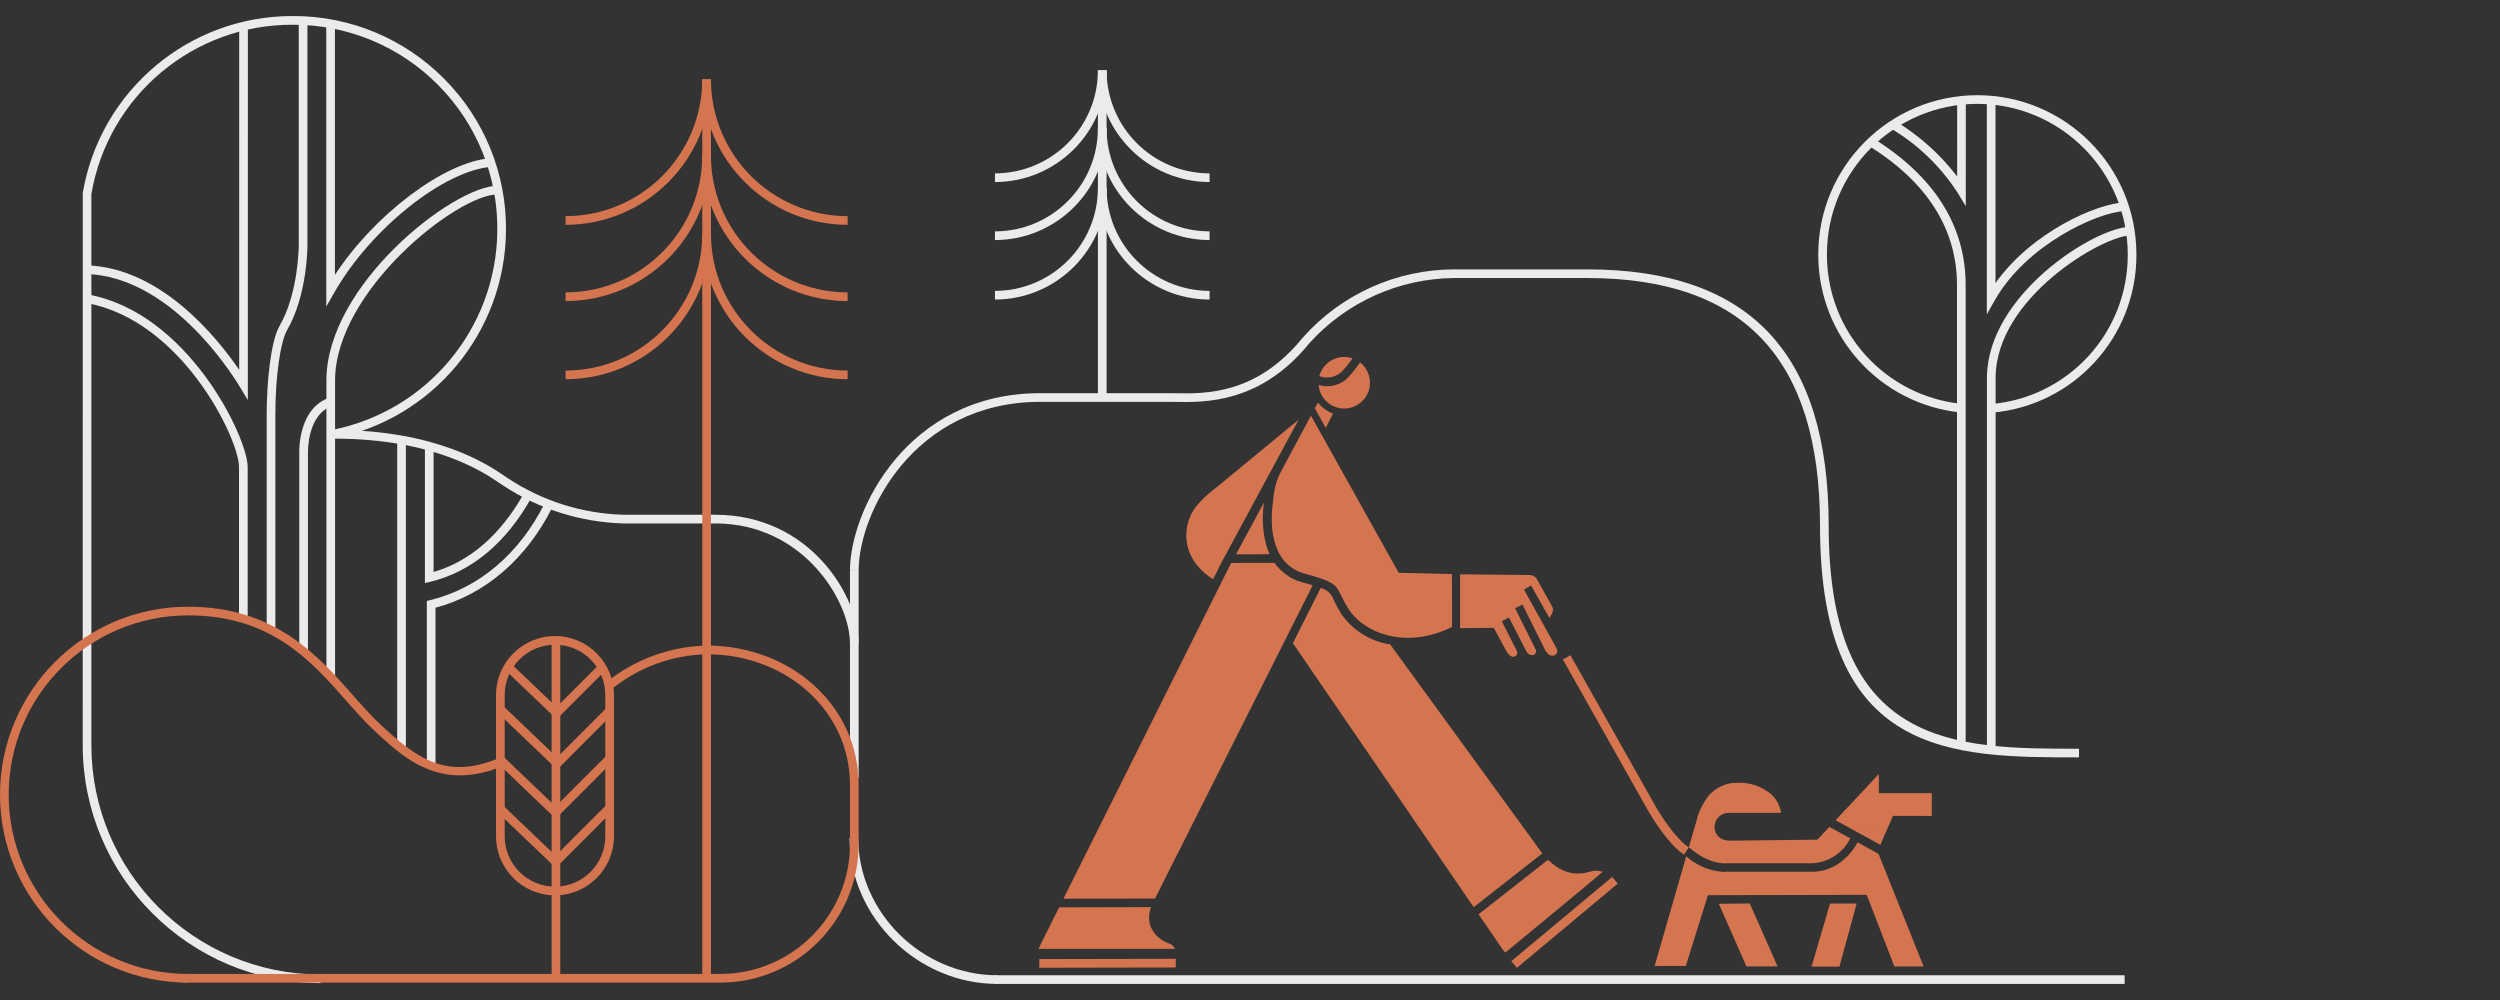 <?xml version="1.0" encoding="utf-8"?>
<!-- Generator: Adobe Illustrator 16.0.4, SVG Export Plug-In . SVG Version: 6.00 Build 0)  -->
<!DOCTYPE svg PUBLIC "-//W3C//DTD SVG 1.1//EN" "http://www.w3.org/Graphics/SVG/1.1/DTD/svg11.dtd">
<svg version="1.1" id="Layer_1" xmlns="http://www.w3.org/2000/svg" xmlns:xlink="http://www.w3.org/1999/xlink" x="0px" y="0px"
	 width="375px" height="150px" viewBox="0 -2.412 375 150" enable-background="new 0 -2.412 375 150" xml:space="preserve">
<rect x="0" y="-2.412" width="375" height="150" fill="#333333" stroke="none"/>
<g id="Group_2421" transform="translate(0.65 406.595)">
	<g id="Group_2341">
		<path id="Path_11208" fill="none" stroke="#D6754E" stroke-width="2" stroke-miterlimit="10" d="M359.1-306.122"/>
	</g>
	<g id="Group_2420">
		<g id="Group_2342">
			<path id="Path_11209" fill="#EBEBEC" d="M40.654-314.522h-1.3v-32.226c0-4.992,0.6-11.075,1.948-13.411
				c2.849-4.947,2.861-11.989,2.861-12.059V-405.6h1.3v33.377c0,0.3-0.013,7.463-3.035,12.71c-1.044,1.814-1.774,7.062-1.774,12.762
				V-314.522z"/>
		</g>
		<g id="Group_2343">
			<path id="Path_11210" fill="#EBEBEC" d="M45.543-311.4h-1.3v-29.71c-0.009-0.253-0.178-6.735,4.626-8.277l0.4,1.238
				c-3.866,1.24-3.726,6.959-3.724,7.017L45.543-311.4z"/>
		</g>
		<g id="Group_2344">
			<path id="Path_11211" fill="#EBEBEC" d="M148.971-261.419c-12.027,0-22.187-10.028-22.187-21.899h1.3
				c0,11.167,9.565,20.601,20.887,20.601V-261.419z"/>
		</g>
		<g id="Group_2345">
			<path id="Path_11212" fill="#EBEBEC" d="M47.427-261.54c-19.69-0.021-35.647-15.979-35.67-35.67l0.009-82.861
				c2.61-15.354,15.936-26.573,31.51-26.529h0.07c8.52-0.017,16.689,3.391,22.673,9.456c6.006,6.047,9.332,14.254,9.229,22.777
				c-0.145,15.222-10.982,28.239-25.926,31.141l-0.244-1.277c14.335-2.784,24.731-15.272,24.87-29.875
				c0.099-8.174-3.089-16.045-8.848-21.847c-5.741-5.818-13.579-9.086-21.752-9.07c-14.954-0.097-27.777,10.654-30.291,25.395v82.7
				c0.021,18.973,15.397,34.348,34.37,34.369V-261.54z"/>
		</g>
		<g id="Group_2346">
			<rect id="Rectangle_1485" x="126.846" y="-323.485" fill="#EBEBEC" width="1.3" height="31.126"/>
		</g>
		<g id="Group_2347">
			<path id="Path_11213" fill="#EBEBEC" d="M64.673-293.876h-1.3v-24.989l0.495-0.121c7.293-1.778,13.4-6.944,17.187-14.542
				l1.164,0.581c-3.879,7.774-10.1,13.117-17.546,15.101V-293.876z"/>
		</g>
		<g id="Group_2348">
			<rect id="Rectangle_1486" x="58.93" y="-343.14" fill="#EBEBEC" width="1.3" height="46.417"/>
		</g>
		<g id="Group_2349">
			<rect id="Rectangle_1487" x="148.592" y="-262.718" fill="#EBEBEC" width="169.455" height="1.299"/>
		</g>
		<g id="Group_2350">
			<path id="Path_11214" fill="#D57550" d="M261.319-264.044h4.662l-4.164-9.441l-4.642,0.045L261.319-264.044z"/>
		</g>
		<g id="Group_2351">
			<path id="Path_11215" fill="#D57550" d="M277.987-282.651c-0.523,0.998-1.236,1.885-2.101,2.607
				c-1.273,1.127-2.905,1.766-4.606,1.8h-13.051c-0.061,0.006-0.177,0.015-0.343,0.015c-2.077-0.117-4.052-0.938-5.601-2.326
				l-4.738,16.438h4.673l3.323-10.612l23.812-0.052l4.154,10.748h4.391l-6.772-16.899L277.987-282.651z"/>
		</g>
		<g id="Group_2352">
			<path id="Path_11216" fill="#D57550" d="M273.854-273.471l-2.771,9.451h4.182l2.585-9.464L273.854-273.471z"/>
		</g>
		<g id="Group_2353">
			<path id="Path_11217" fill="#D57550" d="M281.177-292.907l-5.31,5.678l6.199,3.424l1.229-2.826l5.82,0.013v-3.406h-7.937
				L281.177-292.907z"/>
		</g>
		<g id="Group_2355">
			<g id="Group_2354">
				<path id="Path_11218" fill="#D57550" d="M172-272.938l-13.777,0.033l-3.109,6.225h20.468c-0.149-0.36-0.441-0.645-0.806-0.783
					c-1.28-0.396-2.319-1.337-2.84-2.571C171.624-270.981,171.647-272.007,172-272.938z"/>
			</g>
		</g>
		<g id="Group_2357">
			<g id="Group_2356">
				<path id="Path_11219" fill="#D57550" d="M182.517-324.534l11.625-21.522L181.827-335.9l-0.017,0.012
					c-0.032,0.022-3.19,2.281-3.963,4.45c-1.006,2.402-0.608,5.162,1.035,7.182c0.684,0.842,1.507,1.562,2.432,2.129l1.2-2.393
					L182.517-324.534z"/>
			</g>
		</g>
		<g id="Group_2359">
			<g id="Group_2358">
				<path id="Path_11220" fill="#D57550" d="M221.135-271.864l3.586,5.236l0.423,0.507c0,0,14.712-12.095,14.601-12.13
					c-0.654-0.207-1.358-0.199-2.008,0.023c-1.709,0.536-3.571,0.223-5.011-0.843c-0.422-0.286-0.818-0.608-1.185-0.964
					L221.135-271.864z"/>
			</g>
		</g>
		<g id="Group_2361">
			<g id="Group_2360">
				<path id="Path_11221" fill="#D57550" d="M200.541-316.925c-0.418-0.66-0.791-1.348-1.117-2.059
					c-0.291-0.912-1.035-1.608-1.965-1.837l-4.176,8.292l27.123,39.6L230.694-281c-0.027-0.036-22.814-31.341-22.814-31.341
					C204.908-312.796,202.254-314.453,200.541-316.925z"/>
			</g>
		</g>
		<g id="Group_2363">
			<g id="Group_2362">
				<path id="Path_11222" fill="#D57550" d="M200.614-353.253c0.59-0.625,1.131-1.297,1.616-2.008
					c-0.047-0.016-0.094-0.032-0.142-0.046c-0.357-0.107-0.728-0.162-1.1-0.162c-1.711,0.008-3.215,1.132-3.709,2.769
					c-0.012,0.039-0.021,0.079-0.033,0.119C198.407-352.161,199.704-352.42,200.614-353.253z"/>
			</g>
		</g>
		<g id="Group_2364">
			<path id="Path_11223" fill="#D57550" d="M194.659-321.675c-0.587-0.16-1.152-0.389-1.686-0.68
				c-0.605-0.376-1.172-0.812-1.691-1.3c-0.277-0.288-0.53-0.597-0.758-0.926l-6.475,0.012l-0.34,0.627l-0.789,1.583l0,0
				L158.867-274.2l13.738-0.031l23.649-46.986C195.8-321.352,195.28-321.5,194.659-321.675z"/>
		</g>
		<g id="Group_2366">
			<g id="Group_2365">
				<path id="Path_11224" fill="#D57550" d="M188.946-333.626l-4.195,7.764c0,0,5.052,0.018,5.031-0.027
					c-0.211-0.469-0.387-0.953-0.524-1.449C188.735-329.392,188.629-331.53,188.946-333.626z"/>
			</g>
		</g>
		<g id="Group_2368">
			<g id="Group_2367">
				<path id="Path_11225" fill="#D57550" d="M199.306-346.973c-0.897-0.322-1.681-0.901-2.253-1.664l-0.475,0.881l1.633,2.924
					L199.306-346.973z"/>
			</g>
		</g>
		<g id="Group_2370">
			<g id="Group_2369">
				<path id="Path_11226" fill="#D57550" d="M232.8-311.823l-4.856-8.751l1.076-0.601l2.729,4.845
					c0.322-0.419,0.74-1.142,0.463-1.63l-2.288-4.11c-0.198-0.396-0.591-0.657-1.033-0.685l-10.526-0.109v8.076l5.053-0.043
					l1.809,3.347l0,0c0.43,0.774,0.887,1.121,1.318,0.951c0.297-0.081,0.471-0.386,0.39-0.682c-0.01-0.036-0.023-0.072-0.041-0.106
					l-2.276-4.5l1.078-0.554l2.436,4.735c0.058,0.109,0.115,0.213,0.171,0.307h0.007v0.011c0.182,0.417,0.627,0.653,1.074,0.569
					c0.315-0.134,0.463-0.498,0.328-0.814c-0.01-0.023-0.021-0.046-0.034-0.068l-3.065-6.139l1.105-0.552l3.369,6.758
					c0.334,0.659,0.877,1.142,1.513,0.808C233.232-311.093,232.8-311.823,232.8-311.823z"/>
			</g>
		</g>
		<g id="Group_2371">
			<path id="Path_11227" fill="#D57550" d="M281.4-282.283l0.662-1.522l-5.987-3.648l-1.389,1.484L281.4-282.283z"/>
		</g>
		<g id="Group_2372">
			<path id="Path_11228" fill="#EBEBEC" d="M311.2-295.4c-19.1,0-38.849,0-38.849-34.769c0-24.987-11.425-37.134-34.929-37.134
				h-19.95c-8.276,0.073-16.144,3.608-21.694,9.749c-7.33,9.051-15.652,8.91-20.133,8.835c-0.376-0.006-0.726-0.012-1.049-0.012
				h-19.21c-19.014,0-27.24,16.752-27.24,25.301h-1.3c0-8.984,8.618-26.601,28.54-26.601H174.6c0.33,0,0.687,0.006,1.071,0.012
				c4.552,0.077,12.169,0.2,19.1-8.351c5.761-6.492,14.021-10.214,22.701-10.23h19.95c24.379,0,36.229,12.572,36.229,38.434
				c0,33.469,19.09,33.469,37.549,33.469V-295.4z"/>
		</g>
		<g id="Group_2373">
			<path id="Path_11229" fill="#EBEBEC" d="M128.146-312.518h-1.3c0-6.272-6.939-17.974-20.2-17.974H92.853
				c-6.415-0.181-12.652-2.146-18.012-5.674l-0.4-0.268c-2.449-1.676-9.9-6.775-24.941-6.775v-1.3c15.443,0,23.145,5.27,25.675,7
				l0.379,0.257c5.147,3.393,11.138,5.283,17.3,5.458h13.789C120.96-331.792,128.146-319.436,128.146-312.518z"/>
		</g>
		<g id="Group_2374">
			<path id="Path_11230" fill="none" stroke="#E8E8E8" stroke-width="1.3" stroke-miterlimit="10" d="M236.688-362.161"/>
		</g>
		<g id="Group_2375">
			<rect id="Rectangle_1488" x="164.038" y="-398.444" fill="#EBEBEC" width="1.3" height="49.066"/>
		</g>
		<g id="Group_2376">
			<path id="Path_11231" fill="#EBEBEC" d="M180.786-381.7c-9.245-0.01-16.737-7.502-16.748-16.747h1.3
				c0.01,8.527,6.92,15.437,15.448,15.447V-381.7z"/>
		</g>
		<g id="Group_2377">
			<path id="Path_11232" fill="#EBEBEC" d="M180.786-373c-9.245-0.011-16.736-7.502-16.748-16.746h1.3
				c0.01,8.527,6.92,15.437,15.448,15.446V-373z"/>
		</g>
		<g id="Group_2378">
			<path id="Path_11233" fill="#EBEBEC" d="M180.786-364.073c-9.245-0.01-16.737-7.502-16.748-16.747h1.3
				c0.01,8.527,6.92,15.437,15.448,15.447V-364.073z"/>
		</g>
		<g id="Group_2379">
			<path id="Path_11234" fill="#EBEBEC" d="M148.592-381.7v-1.3c8.527-0.01,15.437-6.92,15.446-15.447h1.3
				C165.328-389.202,157.836-381.711,148.592-381.7z"/>
		</g>
		<g id="Group_2380">
			<path id="Path_11235" fill="#EBEBEC" d="M148.592-373v-1.3c8.526-0.009,15.437-6.919,15.446-15.446h1.3
				C165.328-380.502,157.836-373.011,148.592-373z"/>
		</g>
		<g id="Group_2381">
			<path id="Path_11236" fill="#EBEBEC" d="M148.592-364.073v-1.3c8.527-0.01,15.437-6.92,15.446-15.447h1.3
				C165.328-371.575,157.836-364.084,148.592-364.073z"/>
		</g>
		<g id="Group_2382">
			<rect id="Rectangle_1489" x="104.69" y="-397.085" fill="#D57550" width="1.3" height="134.602"/>
		</g>
		<g id="Group_2383">
			<path id="Path_11237" fill="#D57550" d="M126.493-375.282c-12.034-0.015-21.785-9.766-21.8-21.8h1.3
				c0.014,11.316,9.184,20.485,20.5,20.5V-375.282z"/>
		</g>
		<g id="Group_2384">
			<path id="Path_11238" fill="#D57550" d="M126.493-363.848c-12.034-0.016-21.785-9.767-21.8-21.8h1.3
				c0.015,11.315,9.184,20.485,20.5,20.5V-363.848z"/>
		</g>
		<g id="Group_2385">
			<path id="Path_11239" fill="#D57550" d="M126.493-352.121c-12.034-0.016-21.785-9.767-21.8-21.8h1.3
				c0.015,11.316,9.184,20.485,20.5,20.5V-352.121z"/>
		</g>
		<g id="Group_2386">
			<path id="Path_11240" fill="#D57550" d="M84.187-375.282v-1.3c11.316-0.015,20.486-9.184,20.5-20.5h1.3
				C105.972-385.048,96.221-375.297,84.187-375.282z"/>
		</g>
		<g id="Group_2387">
			<path id="Path_11241" fill="#D57550" d="M84.187-363.848v-1.3c11.316-0.015,20.485-9.185,20.5-20.5h1.3
				C105.972-373.615,96.221-363.864,84.187-363.848z"/>
		</g>
		<g id="Group_2388">
			<path id="Path_11242" fill="#D57550" d="M84.187-352.121v-1.3c11.316-0.015,20.485-9.184,20.5-20.5h1.3
				C105.972-361.887,96.221-352.137,84.187-352.121z"/>
		</g>
		<g id="Group_2389">
			<path id="Path_11243" fill="#EBEBEC" d="M36.5-316.2h-1.3v-22.752c0-4.252-8.6-22.067-22.911-24.605l0.228-1.28
				C27.5-362.175,36.5-343.424,36.5-338.947V-316.2z"/>
		</g>
		<g id="Group_2390">
			<path id="Path_11244" fill="#EBEBEC" d="M36.526-349l-1.205-1.987c-1.667-2.746-10.607-16.469-22.937-16.917l0.046-1.3
				c11.124,0.4,19.523,10.883,22.8,15.679v-51.54h1.3L36.526-349z"/>
		</g>
		<g id="Group_2391">
			<path id="Path_11245" fill="#EBEBEC" d="M49.61-307.466h-1.3v-44.461c0-14.364,19.091-29.223,25.709-29.223v1.3
				c-6.11,0-24.409,14.516-24.409,27.923V-307.466z"/>
		</g>
		<g id="Group_2392">
			<path id="Path_11246" fill="#EBEBEC" d="M48.29-363.016v-42.418h1.3v37.657c5.922-9.04,16.4-16.993,23.412-17.51l0.1,1.3
				c-7.153,0.527-18.178,9.331-23.593,18.84L48.29-363.016z"/>
		</g>
		<g id="Group_2393">
			<path id="Path_11247" fill="#D57550" d="M68.343-292.7c-5.649,0-9.544-3.635-12.838-6.708c-1.432-1.336-2.8-2.882-4.241-4.519
				c-5.288-5.99-11.282-12.78-23.72-12.78V-318c13.025,0,19.5,7.329,24.695,13.22c1.423,1.613,2.767,3.135,4.153,4.428
				c5.42,5.057,9.868,8.381,17.765,5.075l0.5,1.2C72.665-293.201,70.518-292.733,68.343-292.7z"/>
		</g>
		<g id="Group_2394">
			<path id="Path_11248" fill="#D57550" d="M91.087-305.63l-0.816-1.012c4.275-3.456,9.574-5.398,15.069-5.524v1.3
				C100.141-310.743,95.129-308.901,91.087-305.63z"/>
		</g>
		<g id="Group_2395">
			<path id="Path_11249" fill="#D57550" d="M107.394-261.615H26.771v-1.3h80.623c10.738-0.012,19.44-8.715,19.452-19.452v-8.933
				c0-10.975-9.446-19.571-21.506-19.571v-1.3c12.789,0,22.806,9.168,22.806,20.871v8.928
				C128.136-270.915,118.851-261.628,107.394-261.615z"/>
		</g>
		<g id="Group_2396">
			<path id="Path_11250" fill="#EBEBEC" d="M63.089-321.55v-20.838h1.3v19.172c6.869-1.967,11.166-7.491,13.587-11.867l1.138,0.629
				c-3.786,6.844-9.051,11.24-15.224,12.713L63.089-321.55z"/>
		</g>
		<g id="Group_2397">
			<path id="Path_11251" fill="#D57550" d="M82.6-274.71c-4.883-0.006-8.839-3.963-8.845-8.846v-21.199
				c0.006-4.883,3.962-8.84,8.845-8.846c4.882,0.006,8.838,3.963,8.844,8.844v21.201C91.439-278.673,87.483-274.716,82.6-274.71z
				 M82.6-312.298c-4.165,0.005-7.54,3.38-7.545,7.545v21.199c0.006,4.164,3.381,7.539,7.545,7.543
				c4.165-0.004,7.54-3.38,7.544-7.545v-21.199c-0.004-4.166-3.379-7.541-7.544-7.545V-312.298z"/>
		</g>
		<g id="Group_2398">
			<rect id="Rectangle_1490" x="82.093" y="-312.947" fill="#D57550" width="1.3" height="50.539"/>
		</g>
		<g id="Group_2399">
			<path id="Path_11252" fill="#D57550" d="M83.2-279.311l-0.921-0.918l7.938-7.937l0.918,0.919L83.2-279.311z"/>
		</g>
		<g id="Group_2400">
			<path id="Path_11253" fill="#D57550" d="M83.2-286.7l-0.921-0.918l7.938-7.938l0.918,0.92L83.2-286.7z"/>
		</g>
		<g id="Group_2401">
			
				<rect id="Rectangle_1491" x="81.1" y="-299.168" transform="matrix(-0.707 0.708 -0.708 -0.707 -63.251 -570.809)" fill="#D57550" width="11.223" height="1.301"/>
		</g>
		<g id="Group_2402">
			<path id="Path_11254" fill="#D57550" d="M83.2-301.479l-0.921-0.919l6.944-6.944l0.919,0.92L83.2-301.479z"/>
		</g>
		<g id="Group_2403">
			<path id="Path_11255" fill="#D57550" d="M82.294-279.229l-8.4-8.027l0.9-0.939l8.4,8.025L82.294-279.229z"/>
		</g>
		<g id="Group_2404">
			
				<rect id="Rectangle_1492" x="77.895" y="-296.995" transform="matrix(-0.691 0.723 -0.723 -0.691 -77.744 -549.125)" fill="#D57550" width="1.301" height="11.617"/>
		</g>
		<g id="Group_2405">
			<path id="Path_11256" fill="#D57550" d="M82.294-294.177L73.9-302.2l0.9-0.939c0,0,8.34,7.974,8.4,8.025L82.294-294.177z"/>
		</g>
		<g id="Group_2406">
			
				<rect id="Rectangle_1493" x="78.421" y="-310.713" transform="matrix(-0.691 0.723 -0.723 -0.691 -87.235 -573.97)" fill="#D57550" width="1.3" height="10.162"/>
		</g>
		<g id="Group_2407">
			<path id="Path_11257" fill="#EBEBEC" d="M294.2-297.236h-1.3v-68.98c0-8.425-4.463-15.471-13.263-20.941l0.688-1.1
				c9.207,5.723,13.875,13.14,13.875,22.045V-297.236z"/>
		</g>
		<g id="Group_2408">
			<path id="Path_11258" fill="#EBEBEC" d="M298.692-296.546h-1.3v-55.77c0-12.466,16.244-22.662,21.515-22.662v1.3
				c-4.091,0-20.215,9.34-20.215,21.362V-296.546z"/>
		</g>
		<g id="Group_2409">
			<path id="Path_11259" fill="#EBEBEC" d="M298.082-347.1l-0.114-1.295c11.663-0.983,20.61-10.769,20.545-22.473
				c-0.015-12.454-10.106-22.547-22.562-22.561c-12.453,0.014-22.547,10.107-22.561,22.561
				c-0.038,11.582,8.729,21.297,20.254,22.445l-0.132,1.294c-12.188-1.215-21.461-11.49-21.422-23.739
				c0.015-13.172,10.688-23.846,23.86-23.861c13.172,0.015,23.847,10.689,23.861,23.861
				C319.881-358.489,310.418-348.138,298.082-347.1z"/>
		</g>
		<g id="Group_2410">
			<path id="Path_11260" fill="#EBEBEC" d="M294.219-378.077l-1.206-1.986c-2.587-4.013-6.081-7.36-10.2-9.772l0.686-1.1
				c3.646,2.175,6.846,5.026,9.424,8.4V-394h1.3L294.219-378.077z"/>
		</g>
		<g id="Group_2411">
			<path id="Path_11261" fill="#EBEBEC" d="M297.375-361.868v-32.12h1.3v27.439c5.421-7.651,15.181-11.925,19.346-12.1l0.054,1.3
				c-4.131,0.17-14.752,5.035-19.484,13.345L297.375-361.868z"/>
		</g>
		<g id="Group_2412">
			<path id="Path_11262" fill="#D57550" d="M27.544-261.615c-15.563-0.018-28.176-12.63-28.194-28.194
				c0.019-15.562,12.631-28.173,28.194-28.19v1.3c-14.845,0.018-26.875,12.046-26.894,26.891
				c0.017,14.846,12.048,26.877,26.894,26.895V-261.615z"/>
		</g>
		<g id="Group_2413">
			<path id="Path_11263" fill="#D57550" d="M258.181-279.514l13.077-0.006c2.409-0.148,4.557-1.57,5.635-3.73l-3.137-1.723
				l-1.793,1.918l-13.047,0.147c-0.029,0.004-0.059,0.006-0.09,0.006l-0.49-0.047c-1.035-0.097-1.82-0.976-1.801-2.015
				c-0.008-1.15,0.912-2.094,2.062-2.114h7.911c-0.156-1.061-0.669-2.036-1.454-2.765c-1.432-1.223-3.279-1.846-5.159-1.742
				c-2.006-0.012-3.861,1.062-4.851,2.808c-0.568,0.899-0.984,1.888-1.231,2.923l-0.011,0.041l-1.123,3.9
				C255.793-279.236,258.159-279.514,258.181-279.514z"/>
		</g>
		<g id="Group_2414">
			<path id="Path_11264" fill="#D57550" d="M203.351-354.646c-0.562,0.833-1.19,1.619-1.879,2.35
				c-0.829,0.791-1.932,1.229-3.077,1.223c-0.422-0.002-0.84-0.063-1.245-0.182c0.04,0.524,0.187,1.035,0.431,1.5
				c0.486,0.905,1.314,1.577,2.301,1.867c0.356,0.107,0.727,0.162,1.1,0.162c1.711-0.008,3.215-1.131,3.708-2.769
				C205.141-352.022,204.61-353.67,203.351-354.646z"/>
		</g>
		<g id="Group_2415">
			<path id="Path_11265" fill="none" stroke="#DDDDDD" stroke-width="1.3" stroke-miterlimit="10" d="M245.491-347.953"/>
		</g>
		<g id="Group_2416">
			
				<rect id="Rectangle_1494" x="224.126" y="-271.427" transform="matrix(-0.768 0.641 -0.641 -0.768 240.157 -628.586)" fill="#D57550" width="19.705" height="1.3"/>
		</g>
		<g id="Group_2417">
			
				<rect id="Rectangle_1495" x="155.11" y="-265.251" transform="matrix(-1 0.002 -0.002 -1 330.295 -529.447)" fill="#D57550" width="20.467" height="1.3"/>
		</g>
		<g id="Group_2418">
			<path id="Path_11266" fill="#D57550" d="M190.327-334.059l-0.06,0.516c-0.349,2.687-0.58,9.1,4.8,10.583
				c4.211,1.164,4.61,1.5,5.461,3.287c0.303,0.66,0.648,1.299,1.037,1.914c2.526,3.99,9.014,6.088,15.577,2.799
				c0.06-0.028-0.011-7.94-0.011-7.94l-7.979-0.19l-13.161-23.571l-4.746,8.859C190.729-336.616,190.418-335.35,190.327-334.059z"/>
		</g>
		<g id="Group_2419">
			<path id="Path_11267" fill="#D57550" d="M251.959-280.807c-1.568-1.018-3.601-3.512-5.438-6.672l-12.739-22.605l1.133-0.639
				l12.734,22.601c1.709,2.94,3.633,5.329,5.018,6.226L251.959-280.807z"/>
		</g>
	</g>
</g>
</svg>
